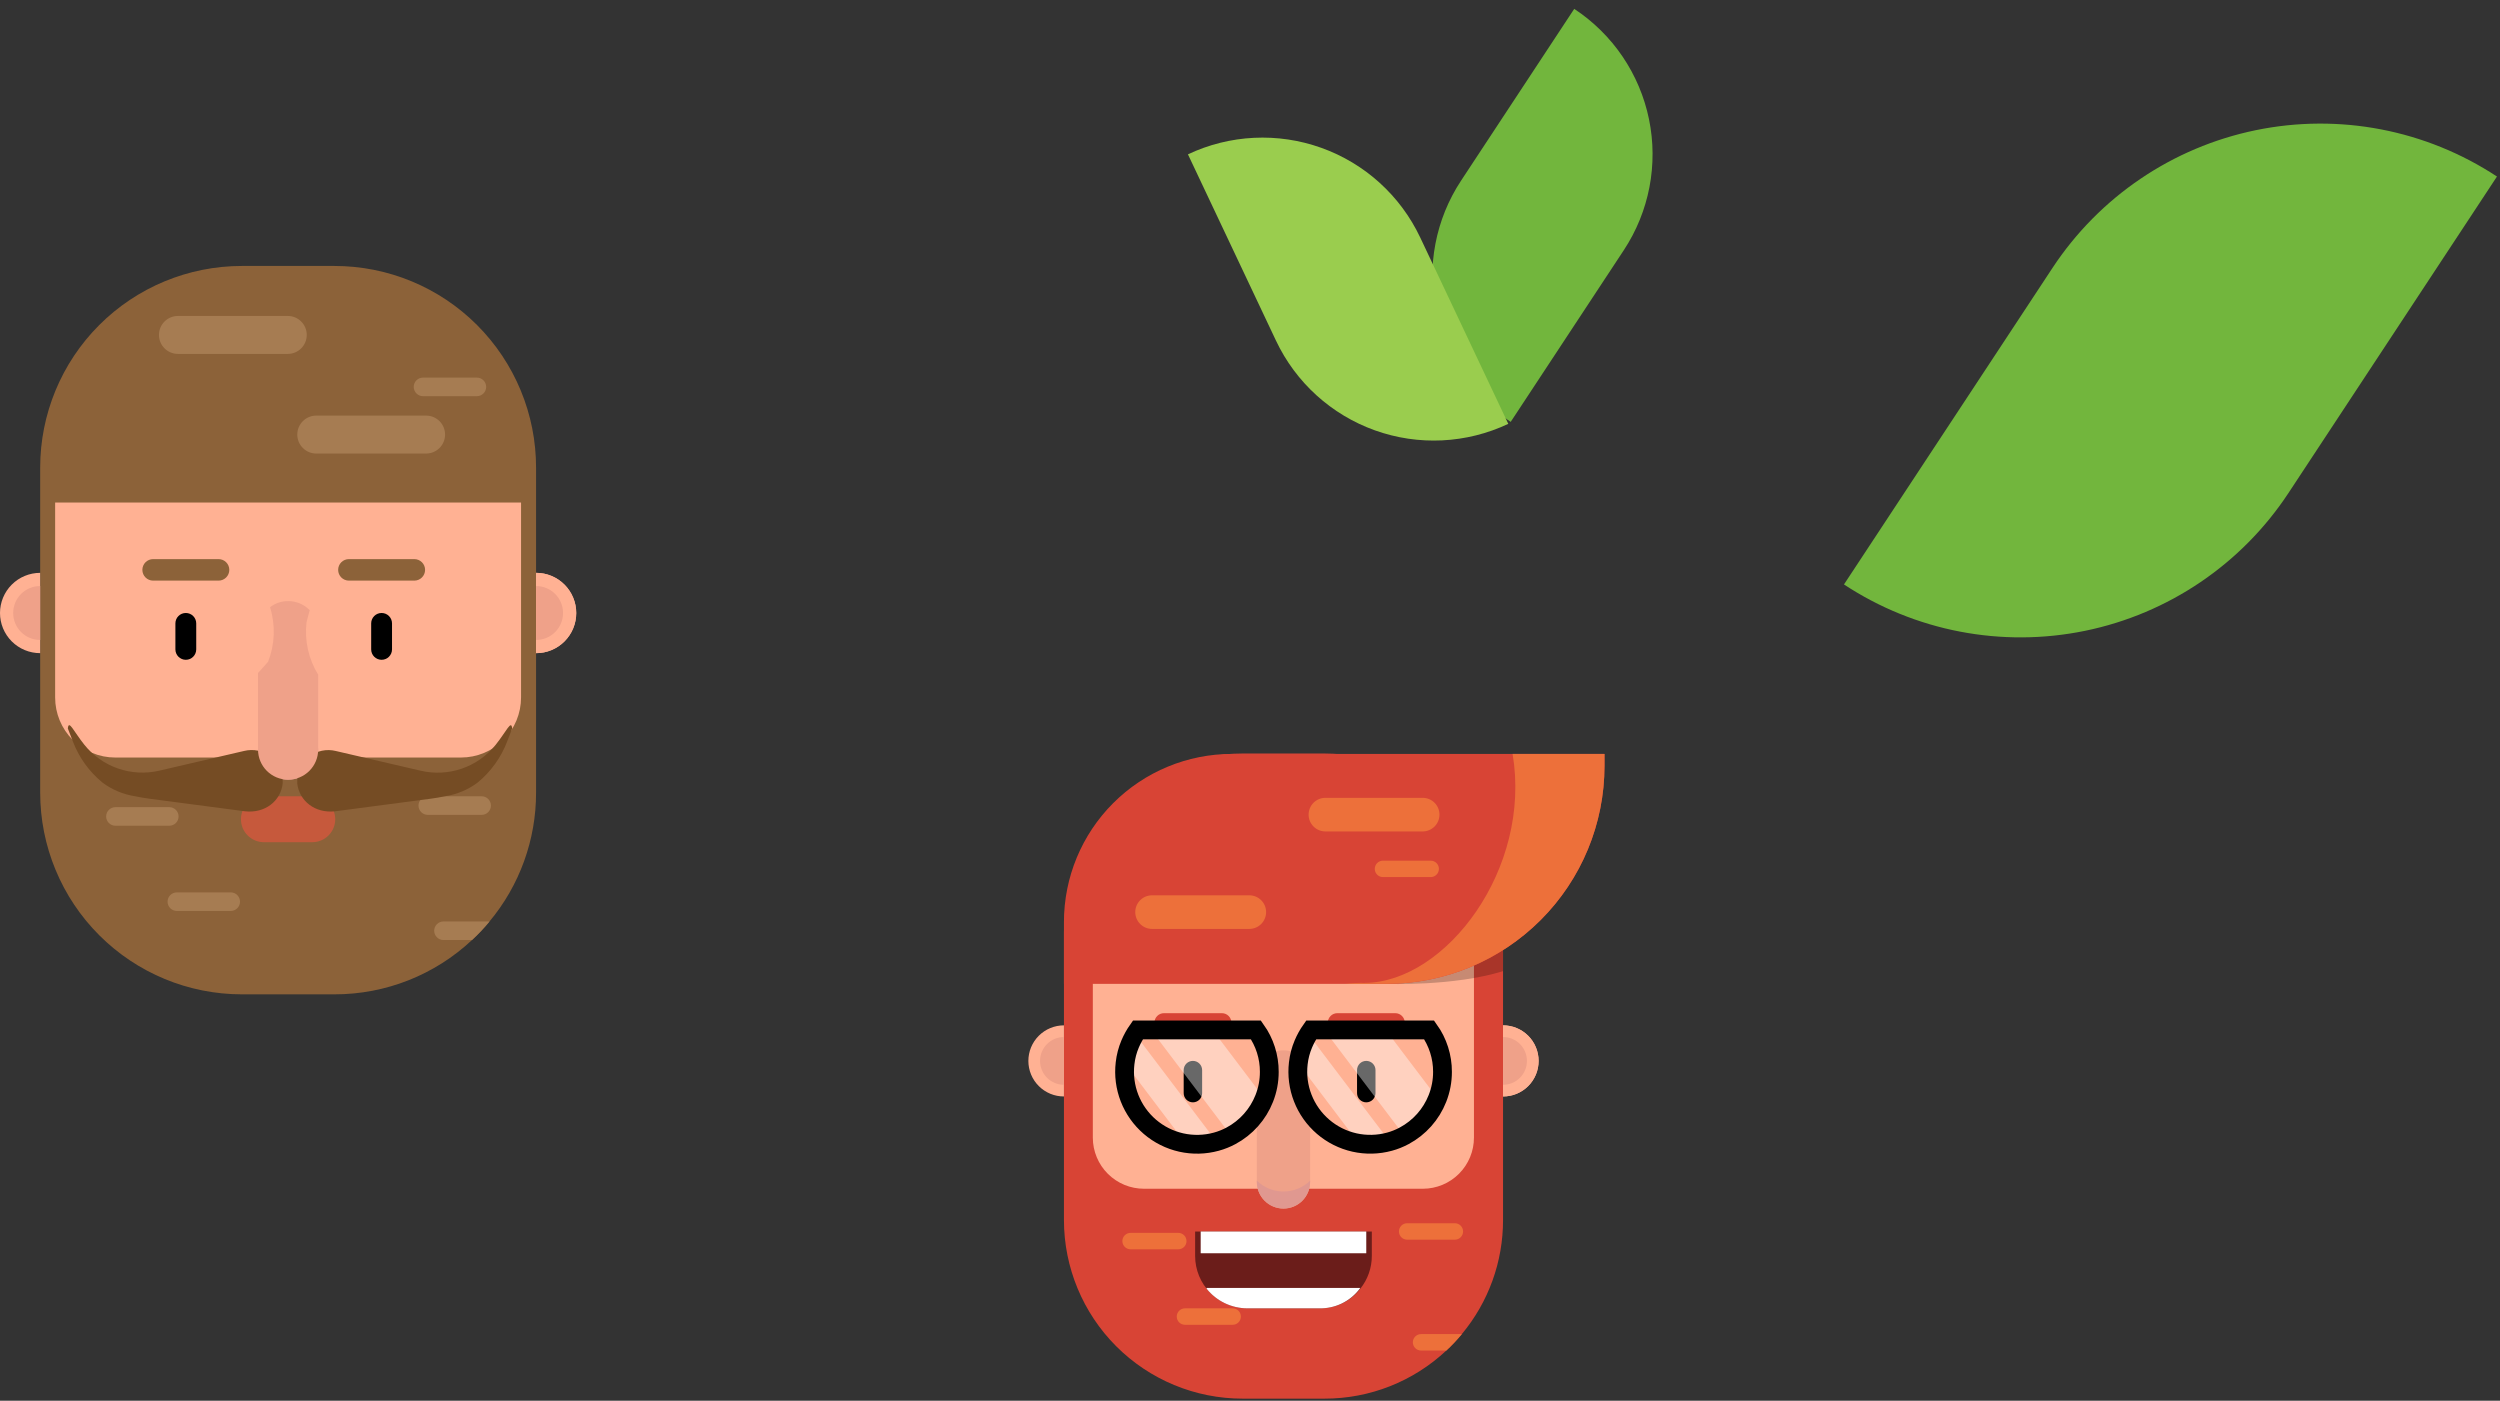 <svg xmlns="http://www.w3.org/2000/svg" width="282" height="158" viewBox="0 0 282 158" fill="none"><rect x="0" y="0" width="282" height="158" fill="#333333" stroke="none"/><path d="M60.468 52.751V89.406C60.477 94.717 58.618 99.861 55.218 103.94C54.608 104.682 53.947 105.382 53.242 106.034C49.036 109.979 43.483 112.171 37.717 112.162H27.283C21.249 112.161 15.462 109.763 11.195 105.495C6.929 101.228 4.532 95.44 4.532 89.406V52.751C4.532 46.717 6.929 40.93 11.195 36.664C15.462 32.397 21.249 30 27.283 30H37.717C40.705 29.999 43.664 30.586 46.425 31.729C49.186 32.872 51.695 34.548 53.808 36.661C55.92 38.774 57.596 41.282 58.739 44.043C59.882 46.804 60.47 49.763 60.468 52.751Z" fill="#8C6239"></path><path d="M6.225 56.688H58.775V78.674C58.775 80.471 58.061 82.194 56.79 83.465C55.52 84.735 53.797 85.449 52 85.449H12.995C11.198 85.449 9.475 84.735 8.204 83.465C6.934 82.194 6.22 80.471 6.22 78.674V56.688H6.225Z" fill="#FFB193"></path><path d="M22.135 70.319C22.135 69.67 21.609 69.144 20.96 69.144C20.311 69.144 19.785 69.67 19.785 70.319V73.25C19.785 73.899 20.311 74.425 20.96 74.425C21.609 74.425 22.135 73.899 22.135 73.25V70.319Z" fill="black"></path><path d="M44.22 70.319C44.22 69.67 43.694 69.144 43.044 69.144C42.395 69.144 41.869 69.67 41.869 70.319V73.25C41.869 73.899 42.395 74.425 43.044 74.425C43.694 74.425 44.22 73.899 44.22 73.25V70.319Z" fill="black"></path><path d="M24.65 63.067H17.275C16.603 63.067 16.059 63.611 16.059 64.281C16.059 64.951 16.603 65.495 17.275 65.495H24.65C25.322 65.495 25.866 64.951 25.866 64.281C25.866 63.611 25.322 63.067 24.65 63.067Z" fill="#8C6239"></path><path d="M46.734 63.067H39.359C38.687 63.067 38.143 63.611 38.143 64.281C38.143 64.951 38.687 65.495 39.359 65.495H46.734C47.406 65.495 47.95 64.951 47.95 64.281C47.95 63.611 47.406 63.067 46.734 63.067Z" fill="#8C6239"></path><path d="M32.462 35.64H20.072C18.89 35.64 17.932 36.599 17.932 37.781C17.932 38.962 18.89 39.921 20.072 39.921H32.462C33.644 39.921 34.602 38.962 34.602 37.781C34.602 36.599 33.644 35.64 32.462 35.64Z" fill="#A67C52"></path><path d="M53.791 42.594H47.715C47.137 42.594 46.668 43.063 46.668 43.642C46.668 44.22 47.137 44.688 47.715 44.688H53.791C54.37 44.688 54.839 44.22 54.839 43.642C54.839 43.063 54.37 42.594 53.791 42.594Z" fill="#A67C52"></path><path d="M26.026 100.661H19.949C19.371 100.661 18.902 101.13 18.902 101.708C18.902 102.286 19.371 102.755 19.949 102.755H26.026C26.604 102.755 27.073 102.286 27.073 101.708C27.073 101.13 26.604 100.661 26.026 100.661Z" fill="#A67C52"></path><path d="M19.097 91.048H13.021C12.442 91.048 11.974 91.517 11.974 92.095C11.974 92.673 12.442 93.142 13.021 93.142H19.097C19.675 93.142 20.144 92.673 20.144 92.095C20.144 91.517 19.675 91.048 19.097 91.048Z" fill="#A67C52"></path><path d="M54.33 89.822H48.254C47.675 89.822 47.206 90.29 47.206 90.869C47.206 91.447 47.675 91.916 48.254 91.916H54.33C54.908 91.916 55.377 91.447 55.377 90.869C55.377 90.29 54.908 89.822 54.33 89.822Z" fill="#A67C52"></path><path d="M55.218 103.94C54.608 104.682 53.948 105.382 53.242 106.034H50.025C49.747 106.034 49.48 105.924 49.284 105.728C49.088 105.531 48.977 105.265 48.977 104.987C48.977 104.71 49.088 104.443 49.284 104.247C49.48 104.051 49.747 103.94 50.025 103.94H55.218Z" fill="#A67C52"></path><path d="M48.064 46.88H35.674C34.492 46.88 33.534 47.838 33.534 49.02C33.534 50.202 34.492 51.16 35.674 51.16H48.064C49.246 51.16 50.204 50.202 50.204 49.02C50.204 47.838 49.246 46.88 48.064 46.88Z" fill="#A67C52"></path><path d="M35.89 84.402V84.561C35.89 85.461 35.532 86.324 34.896 86.96C34.26 87.596 33.397 87.954 32.497 87.954C31.598 87.954 30.735 87.596 30.099 86.96C29.462 86.324 29.105 85.461 29.105 84.561V84.402C30.013 85.285 31.23 85.78 32.497 85.78C33.764 85.78 34.982 85.285 35.89 84.402Z" fill="#E09890"></path><path d="M65 69.149C65 69.744 64.883 70.333 64.655 70.882C64.427 71.432 64.093 71.931 63.672 72.352C63.252 72.772 62.752 73.105 62.202 73.332C61.652 73.56 61.063 73.676 60.468 73.676V64.617C61.67 64.617 62.823 65.095 63.673 65.945C64.523 66.794 65 67.947 65 69.149Z" fill="#FFB193"></path><path d="M63.512 69.149C63.512 69.548 63.433 69.944 63.28 70.313C63.127 70.682 62.903 71.017 62.62 71.299C62.337 71.581 62.002 71.805 61.633 71.957C61.263 72.11 60.868 72.188 60.468 72.187V66.106C60.868 66.105 61.264 66.183 61.634 66.336C62.003 66.489 62.339 66.713 62.622 66.995C62.904 67.278 63.129 67.614 63.281 67.983C63.434 68.353 63.512 68.749 63.512 69.149Z" fill="#EFA189"></path><path d="M65 69.149C65 69.744 64.883 70.333 64.655 70.882C64.427 71.432 64.093 71.931 63.672 72.352C63.252 72.772 62.752 73.105 62.202 73.332C61.652 73.56 61.063 73.676 60.468 73.676V64.617C61.67 64.617 62.823 65.095 63.673 65.945C64.523 66.794 65 67.947 65 69.149Z" fill="#FFB193"></path><path d="M63.512 69.149C63.512 69.548 63.433 69.944 63.28 70.313C63.127 70.682 62.903 71.017 62.62 71.299C62.337 71.581 62.002 71.805 61.633 71.957C61.263 72.11 60.868 72.188 60.468 72.187V66.106C60.868 66.105 61.264 66.183 61.634 66.336C62.003 66.489 62.339 66.713 62.622 66.995C62.904 67.278 63.129 67.614 63.281 67.983C63.434 68.353 63.512 68.749 63.512 69.149Z" fill="#EFA189"></path><path d="M0 69.149C-3.82351e-07 69.744 0.117 70.333 0.345 70.882C0.573 71.432 0.907 71.931 1.328 72.352C1.749 72.772 2.248 73.105 2.798 73.332C3.348 73.56 3.937 73.676 4.532 73.676V64.617C3.33 64.617 2.177 65.095 1.327 65.945C0.477 66.794 0 67.947 0 69.149H0Z" fill="#FFB193"></path><path d="M1.488 69.149C1.488 69.548 1.567 69.944 1.72 70.313C1.873 70.682 2.097 71.017 2.38 71.299C2.663 71.581 2.998 71.805 3.367 71.957C3.737 72.11 4.132 72.188 4.532 72.187V66.106C4.132 66.105 3.736 66.183 3.366 66.336C2.997 66.489 2.661 66.713 2.378 66.995C2.095 67.278 1.871 67.614 1.719 67.983C1.566 68.353 1.488 68.749 1.488 69.149Z" fill="#EFA189"></path><path d="M35.222 89.822H29.772C28.341 89.822 27.18 90.981 27.18 92.411C27.18 93.841 28.341 95 29.772 95H35.222C36.654 95 37.814 93.841 37.814 92.411C37.814 90.981 36.654 89.822 35.222 89.822Z" fill="#C6593C"></path><path d="M27.627 91.515L16.885 90.099C16.331 90.022 15.777 89.935 15.228 89.817C13.899 89.609 12.641 89.081 11.563 88.277C10.057 87.044 8.901 85.437 8.212 83.617L7.652 82.169C7.76 81.143 8.263 82.436 9.505 83.996C10.494 85.234 11.813 86.167 13.31 86.687C14.807 87.206 16.42 87.291 17.963 86.932L27.545 84.705C28.057 84.579 28.59 84.57 29.106 84.679C29.622 84.788 30.107 85.012 30.524 85.334C30.941 85.656 31.28 86.068 31.516 86.539C31.752 87.011 31.879 87.529 31.887 88.056C31.887 88.164 31.887 88.272 31.887 88.379C31.671 90.345 29.906 91.767 27.627 91.515Z" fill="#754C24"></path><path d="M37.804 91.515L48.551 90.099C49.106 90.022 49.66 89.935 50.209 89.817C51.538 89.609 52.796 89.081 53.874 88.277C55.374 87.043 56.526 85.438 57.215 83.622L57.774 82.175C57.666 81.148 57.163 82.442 55.921 84.002C54.932 85.241 53.611 86.175 52.112 86.695C50.613 87.214 48.998 87.299 47.453 86.937L37.871 84.71C37.359 84.584 36.826 84.575 36.31 84.684C35.794 84.793 35.31 85.017 34.892 85.339C34.475 85.661 34.136 86.073 33.9 86.544C33.664 87.016 33.537 87.534 33.529 88.061C33.529 88.169 33.529 88.277 33.529 88.385C33.765 90.345 35.526 91.767 37.804 91.515Z" fill="#754C24"></path><path d="M35.89 76.129V84.556C35.89 85.456 35.532 86.319 34.896 86.955C34.26 87.591 33.397 87.948 32.497 87.948C31.598 87.948 30.735 87.591 30.099 86.955C29.462 86.319 29.105 85.456 29.105 84.556V75.913L30.239 74.651C31.014 72.683 31.091 70.51 30.46 68.492C31.048 68.039 31.771 67.796 32.513 67.804C33.389 67.802 34.231 68.142 34.858 68.754L34.91 68.8L34.935 68.826L34.576 70.191C34.336 72.263 34.804 74.356 35.905 76.129H35.89Z" fill="#EFA189"></path><g clip-path="url(#clip0_853_201)"><path d="M169.543 105.15V137.613C169.551 142.316 167.905 146.873 164.894 150.486C164.354 151.143 163.769 151.762 163.145 152.34C159.42 155.834 154.504 157.775 149.397 157.767H140.158C134.815 157.766 129.691 155.642 125.913 151.863C122.135 148.083 120.013 142.957 120.013 137.613V105.15C120.013 99.806 122.135 94.68 125.913 90.902C129.691 87.123 134.815 85 140.158 85H149.397C152.043 84.999 154.664 85.519 157.108 86.531C159.553 87.544 161.774 89.028 163.645 90.899C165.516 92.77 167 94.992 168.012 97.437C169.024 99.883 169.544 102.503 169.543 105.15Z" fill="#D84435"></path><path d="M123.271 108.636H166.262V128.318C166.263 129.846 165.658 131.312 164.579 132.394C163.501 133.477 162.037 134.087 160.509 134.09H129.047C127.519 134.093 126.053 133.488 124.97 132.41C123.887 131.332 123.276 129.869 123.271 128.34V108.636Z" fill="#FFB193"></path><path d="M147.78 125.854V133.318C147.78 134.114 147.463 134.879 146.9 135.442C146.337 136.006 145.573 136.322 144.776 136.322C143.979 136.322 143.215 136.006 142.652 135.442C142.088 134.879 141.772 134.114 141.772 133.318V125.663L142.776 124.545C143.462 122.802 143.531 120.878 142.972 119.09C143.492 118.689 144.132 118.475 144.79 118.481C145.565 118.479 146.311 118.781 146.866 119.322L146.912 119.363L146.935 119.386L146.616 120.595C146.404 122.431 146.819 124.284 147.793 125.854H147.78Z" fill="#EFA189"></path><path d="M135.6 120.709C135.6 120.134 135.134 119.668 134.56 119.668C133.985 119.668 133.519 120.134 133.519 120.709V123.304C133.519 123.879 133.985 124.345 134.56 124.345C135.134 124.345 135.6 123.879 135.6 123.304V120.709Z" fill="black"></path><path d="M155.156 120.709C155.156 120.134 154.69 119.668 154.115 119.668C153.54 119.668 153.074 120.134 153.074 120.709V123.304C153.074 123.879 153.54 124.345 154.115 124.345C154.69 124.345 155.156 123.879 155.156 123.304V120.709Z" fill="black"></path><path d="M137.827 114.286H131.297C130.702 114.286 130.22 114.767 130.22 115.361C130.22 115.955 130.702 116.436 131.297 116.436H137.827C138.422 116.436 138.904 115.955 138.904 115.361C138.904 114.767 138.422 114.286 137.827 114.286Z" fill="#D84435"></path><path d="M157.382 114.286H150.852C150.257 114.286 149.775 114.767 149.775 115.361C149.775 115.955 150.257 116.436 150.852 116.436H157.382C157.977 116.436 158.459 115.955 158.459 115.361C158.459 114.767 157.977 114.286 157.382 114.286Z" fill="#D84435"></path><path opacity="0.41" d="M126.907 119.945L133.723 128.959C134.886 129.147 136.075 129.08 137.209 128.763L128.361 117.077L127.452 117.75L126.907 119.945Z" fill="white"></path><path opacity="0.41" d="M142.608 123.886L136.773 116.172H130.574L130.106 116.527L138.859 128.099L142.608 123.886Z" fill="white"></path><path d="M143.176 120.909C143.178 121.934 142.985 122.951 142.608 123.904C141.897 125.709 140.568 127.202 138.859 128.118C138.333 128.401 137.776 128.624 137.2 128.781C135.908 129.136 134.549 129.169 133.242 128.876C131.935 128.583 130.72 127.973 129.704 127.101C128.688 126.228 127.901 125.119 127.413 123.872C126.926 122.624 126.752 121.276 126.907 119.945C126.99 119.191 127.183 118.453 127.479 117.754V117.754C127.715 117.199 128.009 116.67 128.356 116.177H141.672C142.656 117.557 143.183 119.213 143.176 120.909Z" stroke="black" stroke-width="2.12" stroke-miterlimit="10"></path><path opacity="0.41" d="M146.448 119.945L153.265 128.959C154.427 129.147 155.616 129.08 156.75 128.763L147.897 117.077L146.989 117.75L146.448 119.945Z" fill="white"></path><path opacity="0.41" d="M162.145 123.886L156.309 116.172H150.111L149.643 116.527L158.395 128.099L162.145 123.886Z" fill="white"></path><path d="M162.713 120.909C162.715 121.934 162.522 122.951 162.145 123.904C161.434 125.709 160.105 127.202 158.395 128.118C157.87 128.401 157.313 128.624 156.737 128.781C155.445 129.135 154.087 129.167 152.781 128.874C151.474 128.58 150.26 127.971 149.244 127.098C148.228 126.226 147.442 125.117 146.955 123.87C146.467 122.623 146.293 121.275 146.448 119.945C146.531 119.191 146.724 118.453 147.021 117.754V117.754C147.256 117.199 147.55 116.67 147.898 116.177H161.208C162.193 117.557 162.72 119.213 162.713 120.909V120.909Z" stroke="black" stroke-width="2.12" stroke-miterlimit="10"></path><path opacity="0.22" d="M169.543 105.15V109.545C163.971 111.272 156.446 110.982 156.446 110.982L168.225 99.95C168.225 99.95 168.493 99.995 168.925 100.1C169.344 101.75 169.552 103.447 169.543 105.15Z" fill="black"></path><path d="M180.986 85.041V86.404C180.984 92.916 178.399 99.162 173.798 103.769C169.197 108.377 162.957 110.971 156.446 110.981H120.013V104.004C120.013 98.975 122.01 94.151 125.566 90.595C129.121 87.039 133.944 85.041 138.972 85.041H180.986Z" fill="#D84435"></path><path d="M180.987 85.041V86.404C180.984 92.916 178.399 99.162 173.798 103.769C169.197 108.377 162.957 110.971 156.446 110.981H151.756C152.485 110.895 153.218 110.858 153.951 110.872C163.081 110.795 172.806 98.013 170.621 85.041H180.987Z" fill="#ED703A"></path><path d="M160.477 89.996H149.506C148.46 89.996 147.611 90.844 147.611 91.891C147.611 92.938 148.46 93.786 149.506 93.786H160.477C161.523 93.786 162.372 92.938 162.372 91.891C162.372 90.844 161.523 89.996 160.477 89.996Z" fill="#ED703A"></path><path d="M161.381 97.082H156.001C155.489 97.082 155.074 97.497 155.074 98.009C155.074 98.521 155.489 98.936 156.001 98.936H161.381C161.894 98.936 162.309 98.521 162.309 98.009C162.309 97.497 161.894 97.082 161.381 97.082Z" fill="#ED703A"></path><path d="M139.045 147.581H133.664C133.152 147.581 132.737 147.996 132.737 148.508C132.737 149.02 133.152 149.436 133.664 149.436H139.045C139.557 149.436 139.972 149.02 139.972 148.508C139.972 147.996 139.557 147.581 139.045 147.581Z" fill="#ED703A"></path><path d="M132.91 139.068H127.53C127.018 139.068 126.603 139.483 126.603 139.995C126.603 140.507 127.018 140.922 127.53 140.922H132.91C133.422 140.922 133.837 140.507 133.837 139.995C133.837 139.483 133.422 139.068 132.91 139.068Z" fill="#ED703A"></path><path d="M164.108 137.981H158.727C158.215 137.981 157.8 138.396 157.8 138.908C157.8 139.421 158.215 139.836 158.727 139.836H164.108C164.62 139.836 165.035 139.421 165.035 138.908C165.035 138.396 164.62 137.981 164.108 137.981Z" fill="#ED703A"></path><path d="M164.894 150.486C164.354 151.143 163.769 151.762 163.145 152.34H160.295C160.049 152.34 159.814 152.242 159.64 152.069C159.466 151.895 159.368 151.659 159.368 151.413C159.368 151.167 159.466 150.931 159.64 150.757C159.814 150.583 160.049 150.486 160.295 150.486H164.894Z" fill="#ED703A"></path><path d="M140.922 100.991H129.952C128.905 100.991 128.057 101.839 128.057 102.886C128.057 103.933 128.905 104.782 129.952 104.782H140.922C141.969 104.782 142.817 103.933 142.817 102.886C142.817 101.839 141.969 100.991 140.922 100.991Z" fill="#ED703A"></path><path d="M147.78 133.181V133.322C147.78 134.119 147.463 134.883 146.9 135.447C146.337 136.01 145.573 136.327 144.776 136.327C143.979 136.327 143.215 136.01 142.652 135.447C142.088 134.883 141.772 134.119 141.772 133.322V133.181C142.576 133.964 143.654 134.402 144.776 134.402C145.898 134.402 146.976 133.964 147.78 133.181Z" fill="#E09890"></path><path d="M154.742 138.913V141.667C154.742 143.015 154.282 144.322 153.438 145.372C152.895 146.074 152.196 146.639 151.396 147.023C150.596 147.407 149.717 147.598 148.83 147.581H140.718C139.151 147.581 137.648 146.958 136.54 145.85C135.432 144.742 134.81 143.239 134.81 141.672V138.918L154.742 138.913Z" fill="#6B1D1A"></path><path d="M154.115 138.913H135.437V141.367H154.115V138.913Z" fill="white"></path><path d="M153.438 145.281L153.306 145.463C152.774 146.138 152.093 146.68 151.316 147.048C150.54 147.415 149.688 147.598 148.829 147.581H140.718C139.833 147.581 138.96 147.383 138.162 147.001C137.365 146.618 136.663 146.062 136.109 145.372V145.281H153.438Z" fill="white"></path><path d="M173.556 119.672C173.556 120.199 173.452 120.721 173.251 121.208C173.049 121.694 172.753 122.136 172.381 122.509C172.008 122.881 171.566 123.176 171.079 123.378C170.592 123.579 170.07 123.682 169.543 123.681V115.659C170.608 115.659 171.628 116.082 172.381 116.834C173.133 117.587 173.556 118.608 173.556 119.672Z" fill="#FFB193"></path><path d="M172.238 119.672C172.238 120.026 172.169 120.376 172.033 120.703C171.898 121.03 171.699 121.327 171.449 121.577C171.198 121.827 170.901 122.025 170.574 122.16C170.247 122.295 169.897 122.364 169.543 122.363V116.977C169.898 116.976 170.248 117.046 170.575 117.181C170.903 117.316 171.2 117.515 171.45 117.765C171.701 118.015 171.899 118.313 172.034 118.64C172.17 118.967 172.239 119.318 172.238 119.672Z" fill="#EFA189"></path><path d="M173.556 119.672C173.556 120.199 173.452 120.721 173.251 121.208C173.049 121.694 172.753 122.136 172.381 122.509C172.008 122.881 171.566 123.176 171.079 123.378C170.592 123.579 170.07 123.682 169.543 123.681V115.659C170.608 115.659 171.628 116.082 172.381 116.834C173.133 117.587 173.556 118.608 173.556 119.672Z" fill="#FFB193"></path><path d="M172.238 119.672C172.238 120.026 172.169 120.376 172.033 120.703C171.898 121.03 171.699 121.327 171.449 121.577C171.198 121.827 170.901 122.025 170.574 122.16C170.247 122.295 169.897 122.364 169.543 122.363V116.977C169.898 116.976 170.248 117.046 170.575 117.181C170.903 117.316 171.2 117.515 171.45 117.765C171.701 118.015 171.899 118.313 172.034 118.64C172.17 118.967 172.239 119.318 172.238 119.672Z" fill="#EFA189"></path><path d="M116 119.672C116 120.199 116.104 120.721 116.306 121.208C116.507 121.694 116.803 122.136 117.176 122.509C117.548 122.881 117.991 123.176 118.478 123.378C118.964 123.579 119.486 123.682 120.013 123.681V115.659C118.949 115.659 117.928 116.082 117.175 116.834C116.423 117.587 116 118.608 116 119.672V119.672Z" fill="#FFB193"></path><path d="M117.318 119.672C117.318 120.026 117.388 120.376 117.523 120.703C117.659 121.03 117.857 121.327 118.107 121.577C118.358 121.827 118.655 122.025 118.982 122.16C119.309 122.295 119.659 122.364 120.013 122.363V116.977C119.659 116.976 119.308 117.046 118.981 117.181C118.654 117.316 118.356 117.515 118.106 117.765C117.855 118.015 117.657 118.313 117.522 118.64C117.387 118.967 117.317 119.318 117.318 119.672Z" fill="#EFA189"></path></g><path d="M208 65.926L231.519 30.226C236.8 22.21 245.049 16.619 254.452 14.685C263.855 12.751 273.641 14.631 281.658 19.913L258.139 55.613C252.857 63.629 244.608 69.22 235.205 71.154C225.803 73.088 216.016 71.208 208 65.926V65.926Z" fill="#72B63D"></path><path d="M170.405 47.59L183.17 28.213C186.037 23.862 187.057 18.551 186.007 13.447C184.958 8.344 181.924 3.866 177.573 1L164.808 20.377C161.941 24.727 160.921 30.039 161.97 35.142C163.02 40.246 166.054 44.723 170.405 47.59V47.59Z" fill="#72B63D"></path><path d="M134 17.409C138.719 15.179 144.131 14.915 149.045 16.675C153.959 18.435 157.972 22.075 160.203 26.794L170.135 47.81C165.416 50.04 160.004 50.304 155.09 48.544C150.176 46.784 146.162 43.145 143.932 38.425L134 17.409Z" fill="#9ACD4E"></path><defs><clipPath id="clip0_853_201"><rect width="65" height="72.767" fill="white" transform="translate(116 85)"></rect></clipPath></defs></svg>